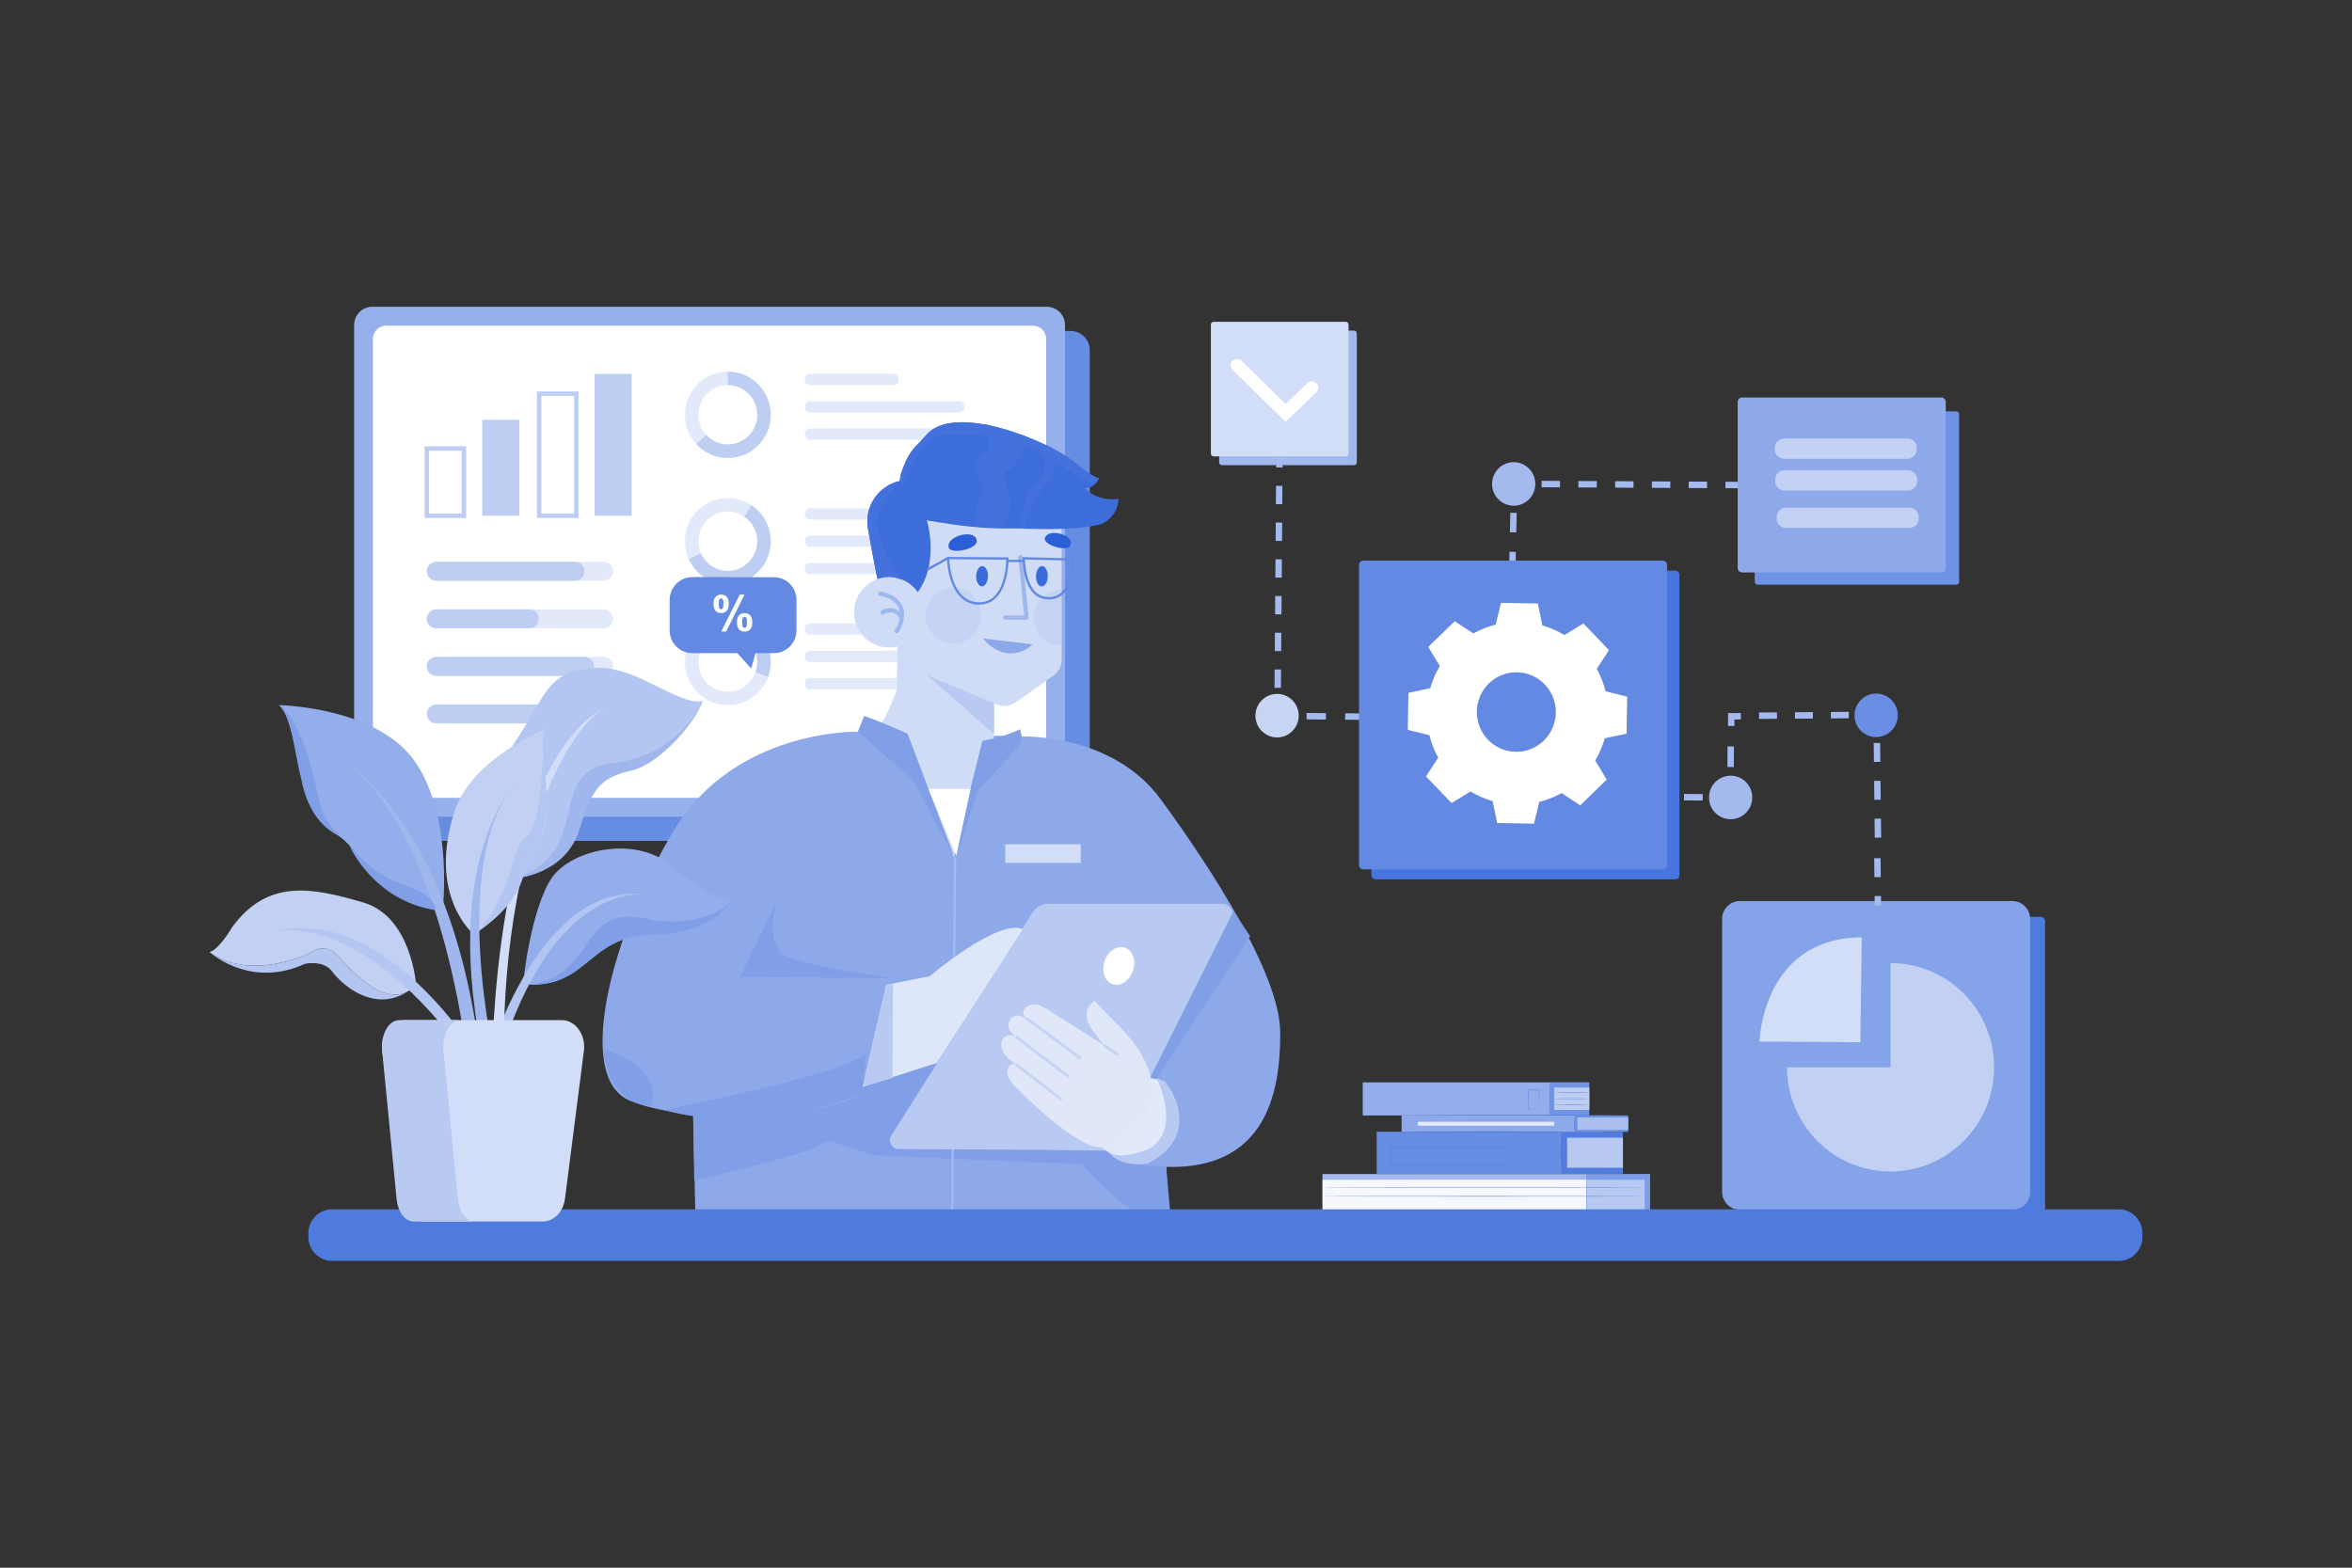 <?xml version="1.0" encoding="utf-8"?>
<!-- Generator: Adobe Illustrator 27.5.0, SVG Export Plug-In . SVG Version: 6.00 Build 0)  -->
<svg version="1.1" id="_x30_6" xmlns="http://www.w3.org/2000/svg" xmlns:xlink="http://www.w3.org/1999/xlink" x="0px" y="0px"
	 viewBox="0 0 4680 3120" style="enable-background:new 0 0 4680 3120;" xml:space="preserve">
<rect x="0" y="0" width="4680" height="3120" fill="#333333" stroke="none"/>
<g>
	<rect id="_x30_6_1_" style="opacity:0;fill:#FFFFFF;" width="4680" height="3120"/>
	<g>
		<g>
			<g>
				<path style="fill:#678DE2;" d="M2130.346,1673.599H792.037c-21.029,0-38.077-17.047-38.077-38.077V696.768
					c0-21.029,17.047-38.077,38.076-38.077h1338.309c21.029,0,38.077,17.047,38.077,38.077v938.754
					C2168.423,1656.551,2151.375,1673.599,2130.346,1673.599z"/>
			</g>
			<g>
				<path style="fill:#96B0EB;" d="M2082.85,1625.435H740.874c-20.016,0-36.243-16.227-36.243-36.243V646.771
					c0-20.016,16.227-36.243,36.243-36.243H2082.85c20.017,0,36.243,16.227,36.243,36.243v942.421
					C2119.093,1609.209,2102.866,1625.435,2082.85,1625.435z"/>
			</g>
			<g>
				<path style="fill:#FFFFFF;" d="M742.039,1561.476V674.489c0-14.525,11.775-26.3,26.3-26.3h1287.046
					c14.466,0,26.301,11.835,26.301,26.301v886.987c0,14.526-11.775,26.301-26.301,26.301H768.34
					C753.814,1587.777,742.039,1576.002,742.039,1561.476z"/>
			</g>
			<g>
				<g>
					<path style="fill:#BECEF3;" d="M927.58,1030.871h-82.677V888.187h82.677V1030.871z M853.743,1021.972h64.998V897.085h-64.998
						V1021.972z"/>
				</g>
				<g>
					<rect x="959.493" y="835.364" style="fill:#BECEF3;" width="73.837" height="191.058"/>
				</g>
				<g>
					<path style="fill:#BECEF3;" d="M1151.144,1030.871h-82.677V779.011h82.677V1030.871z M1077.307,1021.972h64.998V787.91h-64.998
						V1021.972z"/>
				</g>
				<g>
					<rect x="1183.057" y="744.086" style="fill:#BECEF3;" width="73.837" height="282.336"/>
				</g>
			</g>
			<g>
				<g>
					<path style="fill:#E2E9FA;" d="M1448.224,739.615c-47.135,0-85.366,38.488-85.366,85.939c0,22.521,8.678,43.083,22.819,58.373
						c15.562,16.872,37.783,27.492,62.547,27.492c47.136,0,85.293-38.488,85.293-85.865
						C1533.517,778.103,1495.36,739.615,1448.224,739.615z M1448.224,884.604c-17.058,0-32.321-7.306-43.02-18.981
						c-9.726-10.544-15.637-24.629-15.637-40.07c0-32.688,26.26-59.126,58.656-59.126c32.397,0,58.657,26.438,58.657,59.126
						C1506.882,858.167,1480.622,884.604,1448.224,884.604z"/>
				</g>
				<g>
					<path style="fill:#E2E9FA;" d="M1495.66,1005.794c-13.543-9.189-29.853-14.538-47.435-14.538
						c-47.135,0-85.366,38.489-85.366,85.94c0,12.579,2.693,24.479,7.556,35.175c13.317,29.902,43.169,50.689,77.81,50.689
						c47.136,0,85.293-38.488,85.293-85.864C1533.517,1047.446,1518.479,1021.234,1495.66,1005.794z M1448.224,1136.247
						c-23.866,0-44.366-14.311-53.494-34.873c-3.292-7.306-5.162-15.517-5.162-24.178c0-32.688,26.26-59.126,58.656-59.126
						c12.121,0,23.343,3.691,32.621,10.018c15.712,10.544,26.037,28.621,26.037,49.108
						C1506.882,1109.809,1480.622,1136.247,1448.224,1136.247z"/>
				</g>
				<g>
					<path style="fill:#E2E9FA;" d="M1448.224,1231.526c-47.135,0-85.366,38.488-85.366,85.939
						c0,47.377,38.231,85.865,85.366,85.865c36.736,0,68.01-23.349,80.055-56.113c3.367-9.264,5.238-19.282,5.238-29.751
						C1533.517,1270.014,1495.36,1231.526,1448.224,1231.526z M1448.224,1376.516c-32.396,0-58.656-26.437-58.656-59.051
						c0-32.688,26.26-59.125,58.656-59.125c32.397,0,58.657,26.437,58.657,59.125c0,7.156-1.272,14.086-3.666,20.412
						C1495.061,1360.398,1473.514,1376.516,1448.224,1376.516z"/>
				</g>
				<g>
					<path style="fill:#BECEF3;" d="M1448.224,739.615v26.813c32.397,0,58.658,26.438,58.658,59.126
						c0,32.613-26.26,59.051-58.658,59.051c-17.058,0-32.32-7.306-43.02-18.981l-19.527,18.303
						c15.562,16.872,37.784,27.492,62.547,27.492c47.136,0,85.293-38.488,85.293-85.865
						C1533.517,778.103,1495.36,739.615,1448.224,739.615z"/>
				</g>
				<g>
					<path style="fill:#BECEF3;" d="M1495.66,1005.794l-14.815,22.294c15.712,10.545,26.037,28.621,26.037,49.108
						c0,32.613-26.26,59.051-58.658,59.051c-23.866,0-44.366-14.311-53.494-34.873l-24.315,10.996
						c13.317,29.902,43.169,50.689,77.809,50.689c47.136,0,85.293-38.488,85.293-85.864
						C1533.517,1047.446,1518.479,1021.234,1495.66,1005.794z"/>
				</g>
				<g>
					<path style="fill:#BECEF3;" d="M1448.224,1231.526v26.814c32.397,0,58.658,26.437,58.658,59.125
						c0,7.156-1.272,14.085-3.666,20.412l25.063,9.339c3.367-9.264,5.238-19.282,5.238-29.751
						C1533.517,1270.014,1495.36,1231.526,1448.224,1231.526z"/>
				</g>
			</g>
			<g>
				<g>
					<g>
						<path style="fill:#E2E9FA;" d="M1777.933,744.086h-166.092c-5.684,0-10.291,4.607-10.291,10.291v1.761
							c0,5.683,4.608,10.291,10.291,10.291h166.092c5.683,0,10.291-4.607,10.291-10.291v-1.761
							C1788.224,748.693,1783.616,744.086,1777.933,744.086z"/>
					</g>
					<g>
						<path style="fill:#E2E9FA;" d="M1908.604,798.449h-296.763c-5.684,0-10.291,4.607-10.291,10.291v1.761
							c0,5.683,4.608,10.291,10.291,10.291h296.763c5.684,0,10.291-4.608,10.291-10.291v-1.761
							C1918.895,803.057,1914.288,798.449,1908.604,798.449z"/>
					</g>
					<g>
						<path style="fill:#E2E9FA;" d="M1877.936,852.814h-266.095c-5.684,0-10.291,4.607-10.291,10.291v1.761
							c0,5.683,4.608,10.291,10.291,10.291h266.095c5.683,0,10.291-4.607,10.291-10.291v-1.761
							C1888.227,857.421,1883.62,852.814,1877.936,852.814z"/>
					</g>
				</g>
				<g>
					<g>
						<path style="fill:#E2E9FA;" d="M1777.933,1011.623h-166.092c-5.684,0-10.291,4.608-10.291,10.291v1.76
							c0,5.684,4.608,10.291,10.291,10.291h166.092c5.684,0,10.291-4.608,10.291-10.291v-1.76
							C1788.224,1016.231,1783.616,1011.623,1777.933,1011.623z"/>
					</g>
					<g>
						<path style="fill:#E2E9FA;" d="M1908.604,1065.987h-296.762c-5.684,0-10.291,4.608-10.291,10.291v1.76
							c0,5.684,4.608,10.291,10.291,10.291h296.762c5.684,0,10.291-4.608,10.291-10.291v-1.76
							C1918.895,1070.594,1914.288,1065.987,1908.604,1065.987z"/>
					</g>
					<g>
						<path style="fill:#E2E9FA;" d="M1877.936,1120.351h-266.095c-5.684,0-10.291,4.608-10.291,10.291v1.76
							c0,5.684,4.608,10.291,10.291,10.291h266.095c5.684,0,10.291-4.608,10.291-10.291v-1.76
							C1888.227,1124.959,1883.62,1120.351,1877.936,1120.351z"/>
					</g>
				</g>
				<g>
					<g>
						<path style="fill:#E2E9FA;" d="M1777.933,1240.785h-166.092c-5.684,0-10.291,4.608-10.291,10.291v1.761
							c0,5.684,4.608,10.291,10.291,10.291h166.092c5.684,0,10.291-4.607,10.291-10.291v-1.761
							C1788.224,1245.392,1783.616,1240.785,1777.933,1240.785z"/>
					</g>
					<g>
						<path style="fill:#E2E9FA;" d="M1908.604,1295.149h-296.762c-5.684,0-10.291,4.608-10.291,10.291v1.76
							c0,5.684,4.608,10.291,10.291,10.291h296.762c5.684,0,10.291-4.608,10.291-10.291v-1.76
							C1918.895,1299.757,1914.288,1295.149,1908.604,1295.149z"/>
					</g>
					<g>
						<path style="fill:#E2E9FA;" d="M1877.936,1349.513h-266.095c-5.684,0-10.291,4.608-10.291,10.291v1.761
							c0,5.684,4.608,10.291,10.291,10.291h266.095c5.684,0,10.291-4.607,10.291-10.291v-1.761
							C1888.227,1354.121,1883.62,1349.513,1877.936,1349.513z"/>
					</g>
				</g>
			</g>
			<g>
				<g>
					<path style="fill:#E2E9FA;" d="M1201.252,1118.02H868.089c-5.162,0-9.876,2.109-13.317,5.498
						c-3.367,3.464-5.462,8.135-5.462,13.332c0,10.47,8.38,18.905,18.779,18.905h333.163c5.162,0,9.876-2.109,13.243-5.499
						c3.367-3.464,5.462-8.21,5.462-13.407C1219.957,1126.455,1211.577,1118.02,1201.252,1118.02z"/>
				</g>
				<g>
					<path style="fill:#BECEF3;" d="M1144.166,1118.02H868.089c-5.162,0-9.876,2.109-13.317,5.498
						c-3.367,3.464-5.462,8.135-5.462,13.332c0,10.47,8.38,18.905,18.779,18.905h276.077c5.162,0,9.875-2.109,13.318-5.499
						c3.367-3.464,5.461-8.21,5.461-13.407C1162.945,1126.455,1154.566,1118.02,1144.166,1118.02z"/>
				</g>
				<g>
					<path style="fill:#E2E9FA;" d="M1201.252,1212.621H868.089c-5.162,0-9.876,2.109-13.317,5.573
						c-3.367,3.39-5.462,8.135-5.462,13.332c0,10.394,8.38,18.905,18.779,18.905h333.163c5.162,0,9.876-2.109,13.243-5.573
						c3.367-3.39,5.462-8.135,5.462-13.332C1219.957,1221.132,1211.577,1212.621,1201.252,1212.621z"/>
				</g>
				<g>
					<path style="fill:#BECEF3;" d="M1053.263,1212.621H868.089c-5.162,0-9.876,2.109-13.317,5.573
						c-3.367,3.39-5.462,8.135-5.462,13.332c0,10.394,8.38,18.905,18.779,18.905h185.173c5.237,0,9.876-2.109,13.317-5.573
						c3.367-3.39,5.462-8.135,5.462-13.332C1072.042,1221.132,1063.662,1212.621,1053.263,1212.621z"/>
				</g>
				<g>
					<path style="fill:#E2E9FA;" d="M1201.252,1307.298H868.089c-5.162,0-9.876,2.109-13.317,5.498
						c-3.367,3.465-5.462,8.21-5.462,13.407c0,10.394,8.38,18.83,18.779,18.83h333.163c5.162,0,9.876-2.109,13.243-5.498
						c3.367-3.465,5.462-8.135,5.462-13.332C1219.957,1315.733,1211.577,1307.298,1201.252,1307.298z"/>
				</g>
				<g>
					<path style="fill:#BECEF3;" d="M1163.021,1307.298H868.089c-5.162,0-9.876,2.109-13.317,5.498
						c-3.367,3.465-5.462,8.21-5.462,13.407c0,10.394,8.38,18.83,18.779,18.83h294.932c5.162,0,9.8-2.109,13.243-5.498
						c3.366-3.465,5.461-8.135,5.461-13.332C1181.724,1315.733,1173.346,1307.298,1163.021,1307.298z"/>
				</g>
				<g>
					<path style="fill:#FFFFFF;" d="M1201.252,1401.974H868.089c-5.162,0-9.876,2.108-13.317,5.498
						c-3.367,3.464-5.462,8.135-5.462,13.407c0,10.394,8.38,18.829,18.779,18.829h333.163c5.162,0,9.876-2.109,13.243-5.499
						c3.367-3.389,5.462-8.134,5.462-13.331C1219.957,1410.41,1211.577,1401.974,1201.252,1401.974z"/>
				</g>
				<g>
					<path style="fill:#BECEF3;" d="M1073.239,1401.974h-205.15c-5.162,0-9.876,2.108-13.317,5.498
						c-3.367,3.464-5.462,8.135-5.462,13.407c0,10.394,8.38,18.829,18.779,18.829h205.15c5.162,0,9.802-2.109,13.243-5.499
						c3.366-3.389,5.462-8.134,5.462-13.331C1091.944,1410.41,1083.564,1401.974,1073.239,1401.974z"/>
				</g>
			</g>
		</g>
		<g>
			<path style="fill:#4F7ADE;" d="M4060.765,1824.713h-596.027c-4.673,0-8.461,3.788-8.461,8.461v597.513
				c0,4.673,3.788,8.461,8.461,8.461h596.027c4.672,0,8.46-3.788,8.46-8.461v-597.513
				C4069.226,1828.502,4065.438,1824.713,4060.765,1824.713z"/>
		</g>
		<g>
			<path style="fill:#4875DD;" d="M3333.329,1135.659h-596.027c-4.672,0-8.46,3.788-8.46,8.46v597.513
				c0,4.673,3.788,8.461,8.46,8.461h596.027c4.672,0,8.46-3.788,8.46-8.461v-597.513
				C3341.79,1139.447,3338.002,1135.659,3333.329,1135.659z"/>
		</g>
		<g>
			<path style="fill:#84A3E8;" d="M4004.006,1793.222h-541.78c-19.652,0-35.585,15.932-35.585,35.585v543.265
				c0,19.653,15.932,35.585,35.585,35.585h541.78c19.653,0,35.584-15.932,35.584-35.585v-543.265
				C4039.591,1809.154,4023.659,1793.222,4004.006,1793.222z"/>
		</g>
		<g>
			<path style="fill:#C1D0F3;" d="M3761.807,1916.634v207.437h-206.055c0,114.565,92.254,207.438,206.055,207.438
				c113.802,0,206.056-92.873,206.056-207.438C3967.863,2009.507,3875.61,1916.634,3761.807,1916.634z"/>
		</g>
		<g>
			<path style="fill:#D2DDF7;" d="M3500.979,2072.869l200.838,1.313l2.608-208.75
				C3506.195,1866.744,3500.979,2072.869,3500.979,2072.869z"/>
		</g>
		<g>
			<path style="fill:#A1B8ED;" d="M2694.304,657.905h-262.992c-3.004,0-5.439,2.435-5.439,5.439v256.952
				c0,3.004,2.435,5.439,5.439,5.439h262.992c3.004,0,5.439-2.435,5.439-5.439V663.344
				C2699.744,660.34,2697.309,657.905,2694.304,657.905z"/>
		</g>
		<g>
			<path style="fill:#6E92E4;" d="M3892.806,818.675h-395.777c-3.004,0-5.439,2.435-5.439,5.439v334.028
				c0,3.004,2.435,5.439,5.439,5.439h395.777c3.004,0,5.439-2.435,5.439-5.439V824.114
				C3898.244,821.11,3895.809,818.675,3892.806,818.675z"/>
		</g>
		<g>
			<path style="fill:#D2DDF7;" d="M2677.841,640.502h-262.993c-3.004,0-5.439,2.435-5.439,5.439v256.952
				c0,3.004,2.435,5.439,5.439,5.439h262.993c3.004,0,5.439-2.435,5.439-5.439V645.941
				C2683.28,642.937,2680.845,640.502,2677.841,640.502z"/>
		</g>
		<g>
			<path style="fill:#FFFFFF;" d="M2601.496,762.512l-43.312,41.415l-87.741-85.948c-5.029-4.925-13.076-4.825-17.981,0.25
				c-4.899,5.063-4.787,13.17,0.248,18.101l105.262,103.112l61.031-58.366c5.097-4.869,5.302-12.969,0.466-18.095
				C2614.621,757.85,2606.569,757.662,2601.496,762.512z"/>
		</g>
		<g>
			<path style="fill:#A4BAEE;" d="M3011.925,919.82c-23.769,0-43.037,19.397-43.037,43.326c0,23.928,19.268,43.326,43.037,43.326
				c23.768,0,43.037-19.398,43.037-43.326C3054.961,939.218,3035.693,919.82,3011.925,919.82z"/>
		</g>
		<g>
			<g>
				
					<rect x="3582.853" y="956.515" transform="matrix(0.005 -1 1 0.005 2604.998 4550.356)" style="fill:#A4BAEE;" width="12.801" height="19.073"/>
			</g>
			<g>
				
					<rect x="3225.794" y="945.963" transform="matrix(0.005 -1 1 0.005 2251.66 4191.547)" style="fill:#A4BAEE;" width="12.801" height="36.582"/>
				
					<rect x="3298.957" y="946.332" transform="matrix(0.005 -1 1 0.005 2324.103 4265.081)" style="fill:#A4BAEE;" width="12.801" height="36.582"/>
				
					<rect x="3079.469" y="945.226" transform="matrix(0.005 -1 1 0.005 2106.826 4044.496)" style="fill:#A4BAEE;" width="12.801" height="36.582"/>
				
					<rect x="3152.632" y="945.595" transform="matrix(0.005 -1 1 0.005 2179.26 4118.027)" style="fill:#A4BAEE;" width="12.801" height="36.582"/>
				
					<rect x="3518.445" y="947.436" transform="matrix(0.005 -1 1 0.005 2541.362 4485.66)" style="fill:#A4BAEE;" width="12.801" height="36.582"/>
				
					<rect x="3372.119" y="946.7" transform="matrix(0.005 -1 1 0.005 2396.604 4338.63)" style="fill:#A4BAEE;" width="12.801" height="36.582"/>
				
					<rect x="3445.282" y="947.068" transform="matrix(0.005 -1 1 0.005 2468.936 4412.131)" style="fill:#A4BAEE;" width="12.801" height="36.581"/>
			</g>
			<g>
				<polygon style="fill:#A4BAEE;" points="3005.138,982.197 3017.85,982.487 3018.139,969.577 3030.966,969.642 3031.029,956.841 
					3005.71,956.714 				"/>
			</g>
			<g>
				
					<rect x="2987.307" y="1189.334" transform="matrix(0.023 -1 1 0.023 1742.895 4174.408)" style="fill:#A4BAEE;" width="38.801" height="12.716"/>
				
					<rect x="2985.567" y="1266.916" transform="matrix(0.023 -1 1 0.023 1663.609 4248.473)" style="fill:#A4BAEE;" width="38.8" height="12.716"/>
				
					<rect x="2983.826" y="1344.497" transform="matrix(0.023 -1 1 0.023 1584.37 4322.56)" style="fill:#A4BAEE;" width="38.801" height="12.716"/>
				
					<rect x="2990.788" y="1034.17" transform="matrix(0.023 -1 1 0.023 1901.399 4026.247)" style="fill:#A4BAEE;" width="38.8" height="12.716"/>
				
					<rect x="2989.048" y="1111.752" transform="matrix(0.023 -1 1 0.023 1822.158 4100.332)" style="fill:#A4BAEE;" width="38.8" height="12.716"/>
			</g>
			<g>
				<polygon style="fill:#A4BAEE;" points="2995.277,1421.784 2982.472,1421.675 2982.365,1434.476 3007.706,1434.691 
					3008.278,1409.187 2995.566,1408.898 				"/>
			</g>
			<g>
				
					<rect x="2688.142" y="1406.42" transform="matrix(0.009 -1 1 0.009 1245.902 4107.844)" style="fill:#A4BAEE;" width="12.801" height="38.385"/>
				
					<rect x="2764.909" y="1407.077" transform="matrix(0.009 -1 1 0.009 1321.34 4185.252)" style="fill:#A4BAEE;" width="12.801" height="38.385"/>
				
					<rect x="2611.375" y="1405.763" transform="matrix(0.009 -1 1 0.009 1170.51 4030.463)" style="fill:#A4BAEE;" width="12.801" height="38.385"/>
				
					<rect x="2918.443" y="1408.39" transform="matrix(0.009 -1 1 0.009 1472.336 4340.127)" style="fill:#A4BAEE;" width="12.801" height="38.385"/>
				
					<rect x="2841.676" y="1407.733" transform="matrix(0.009 -1 1 0.009 1396.874 4262.708)" style="fill:#A4BAEE;" width="12.801" height="38.385"/>
			</g>
			<g>
				<polygon style="fill:#A4BAEE;" points="2547.632,1405.148 2534.917,1405.05 2534.722,1430.645 2560.146,1430.863 
					2560.255,1418.062 2547.534,1417.954 				"/>
			</g>
			<g>
				
					<rect x="2524.539" y="1197.805" transform="matrix(0.008 -1 1 0.008 1319.102 3737.622)" style="fill:#A4BAEE;" width="36.535" height="12.716"/>
				
					<rect x="2523.981" y="1270.872" transform="matrix(0.008 -1 1 0.008 1245.503 3809.58)" style="fill:#A4BAEE;" width="36.536" height="12.715"/>
				
					<rect x="2523.425" y="1343.94" transform="matrix(0.008 -1 1 0.008 1171.884 3881.529)" style="fill:#A4BAEE;" width="36.535" height="12.715"/>
				
					<rect x="2526.209" y="978.601" transform="matrix(0.008 -1 1 0.008 1539.957 3521.776)" style="fill:#A4BAEE;" width="36.535" height="12.715"/>
				
					<rect x="2525.652" y="1051.669" transform="matrix(0.008 -1 1 0.008 1466.358 3593.734)" style="fill:#A4BAEE;" width="36.535" height="12.715"/>
				
					<rect x="2525.095" y="1124.736" transform="matrix(0.008 -1 1 0.008 1392.74 3665.682)" style="fill:#A4BAEE;" width="36.535" height="12.715"/>
			</g>
			<g>
				
					<rect x="2535.366" y="914.201" transform="matrix(0.008 -1 1 0.008 1604.841 3458.363)" style="fill:#A4BAEE;" width="19.202" height="12.715"/>
			</g>
		</g>
		<g>
			<g>
				
					<rect x="3296.755" y="1576.333" transform="matrix(0.009 -1 1 0.009 1688.478 4875.039)" style="fill:#A4BAEE;" width="12.801" height="19.074"/>
			</g>
			<g>
				
					<rect x="3362.207" y="1567.803" transform="matrix(0.009 -1 1 0.009 1752.687 4941.009)" style="fill:#A4BAEE;" width="12.801" height="37.279"/>
			</g>
			<g>
				<polygon style="fill:#A4BAEE;" points="3437.291,1580.642 3424.579,1580.531 3424.469,1593.332 3449.902,1593.553 
					3450.109,1567.95 3437.394,1567.846 				"/>
			</g>
			<g>
				
					<rect x="3423.734" y="1499.997" transform="matrix(0.008 -1 1 0.008 1909.772 4938.167)" style="fill:#A4BAEE;" width="41.029" height="12.715"/>
			</g>
			<g>
				<polygon style="fill:#A4BAEE;" points="3438.594,1419.254 3438.388,1444.761 3451.103,1444.865 3451.208,1431.97 
					3464.016,1431.882 3463.93,1419.082 				"/>
			</g>
			<g>
				
					<rect x="3571.146" y="1418.227" transform="matrix(1 -0.007 0.007 1 -9.523 24.228)" style="fill:#A4BAEE;" width="35.725" height="12.801"/>
				
					<rect x="3499.697" y="1418.715" transform="matrix(1 -0.007 0.007 1 -9.539 23.774)" style="fill:#A4BAEE;" width="35.725" height="12.801"/>
				
					<rect x="3642.594" y="1417.739" transform="matrix(1 -0.007 0.007 1 -9.518 24.71)" style="fill:#A4BAEE;" width="35.725" height="12.801"/>
			</g>
			<g>
				<polygon style="fill:#A4BAEE;" points="3714.001,1417.373 3714.087,1430.174 3726.826,1430.087 3726.958,1442.91 
					3739.673,1442.777 3739.408,1417.198 				"/>
			</g>
			<g>
				
					<rect x="3727.543" y="1480.515" transform="matrix(1 -0.011 0.011 1 -15.489 39.164)" style="fill:#A4BAEE;" width="12.716" height="37.675"/>
				
					<rect x="3728.325" y="1555.861" transform="matrix(1 -0.011 0.011 1 -16.315 39.268)" style="fill:#A4BAEE;" width="12.715" height="37.675"/>
				
					<rect x="3729.105" y="1631.207" transform="matrix(1 -0.011 0.011 1 -17.08 39.221)" style="fill:#A4BAEE;" width="12.715" height="37.674"/>
				
					<rect x="3729.886" y="1706.553" transform="matrix(1 -0.01 0.01 1 -17.679 38.809)" style="fill:#A4BAEE;" width="12.716" height="37.674"/>
			</g>
			<g>
				
					<rect x="3730.572" y="1781.899" transform="matrix(1 -0.01 0.01 1 -18.329 38.745)" style="fill:#A4BAEE;" width="12.715" height="19.202"/>
			</g>
		</g>
		<g>
			<path style="fill:#6389E2;" d="M3308.634,1115.77h-596.027c-4.673,0-8.461,3.788-8.461,8.461v597.513
				c0,4.673,3.788,8.461,8.461,8.461h596.027c4.673,0,8.46-3.788,8.46-8.461V1124.23
				C3317.094,1119.558,3313.307,1115.77,3308.634,1115.77z"/>
		</g>
		<g>
			<ellipse style="fill:#C7D5F5;" cx="2541.128" cy="1424.3" rx="43.037" ry="43.326"/>
		</g>
		<g>
			<path style="fill:#6A8EE3;" d="M3733.117,1380.318c-23.768,0-43.037,19.398-43.037,43.325c0,23.928,19.269,43.326,43.037,43.326
				c23.769,0,43.036-19.397,43.036-43.326C3776.153,1399.715,3756.885,1380.318,3733.117,1380.318z"/>
		</g>
		<g>
			<path style="fill:#A4BAEE;" d="M3443.597,1543.773c-23.768,0-43.037,19.397-43.037,43.325c0,23.928,19.269,43.326,43.037,43.326
				c23.769,0,43.036-19.398,43.036-43.326C3486.633,1563.17,3467.365,1543.773,3443.597,1543.773z"/>
		</g>
		<g>
			<g>
				<g>
					<g>
						<path style="fill:#FFFFFF;" d="M3177.262,1331.144l24.268-37.276l-50.891-53.068l-37.86,23.108
							c-13.852-8.427-28.598-14.817-43.807-19.167l-9.024-43.653l-73.262-1.293l-10.543,43.303
							c-15.353,3.808-30.315,9.671-44.454,17.605l-37.026-24.434l-52.714,51.24l22.95,38.102
							c-8.374,13.949-14.72,28.8-19.038,44.112l-43.357,9.084l-1.288,73.752l43.015,10.617c3.782,15.453,9.608,30.512,17.486,44.746
							l-24.266,37.278l50.89,53.068l37.854-23.106c13.854,8.428,28.603,14.816,43.814,19.164l9.026,43.653l73.259,1.294
							l10.544-43.306c15.352-3.809,30.311-9.675,44.45-17.605l37.027,24.433l52.714-51.237l-22.95-38.105
							c8.372-13.948,14.721-28.793,19.04-44.108l43.36-9.084l1.285-73.752l-43.016-10.619
							C3190.966,1360.438,3185.136,1345.377,3177.262,1331.144z M3071.771,1474.05c-31.232,30.354-80.994,29.473-111.144-1.969
							c-30.151-31.44-29.28-81.536,1.953-111.89c31.233-30.353,80.991-29.472,111.144,1.967
							C3103.879,1393.601,3103.004,1443.695,3071.771,1474.05z"/>
					</g>
				</g>
			</g>
		</g>
		<g>
			<g>
				<g>
					<rect x="2631.575" y="2336.571" style="fill:#A4BAEE;" width="651.747" height="91.005"/>
				</g>
			</g>
			<g>
				<g>
					<rect x="2631.575" y="2347.942" style="fill:#F6F8FD;" width="641.119" height="67.908"/>
				</g>
			</g>
			<g style="opacity:0.3;">
				<g>
					<rect x="3156.679" y="2336.571" style="fill:#2057D5;" width="126.643" height="91.005"/>
				</g>
			</g>
			<g>
				<g>
					<g>
						<path style="fill:#4875DD;" d="M3266.174,2362.688c-4.293-0.021-10.593-0.051-18.699-0.09
							c-16.257-0.036-39.749-0.088-68.773-0.153c-58.086-0.036-138.301-0.085-226.895-0.14
							c-88.626,0.055-168.847,0.105-226.934,0.14c-29.024,0.064-52.514,0.116-68.77,0.153c-8.106,0.039-14.404,0.069-18.697,0.09
							c-2.124,0.021-3.749,0.036-4.863,0.047c-1.095,0.016-1.656,0.049-1.656,0.049s0.561,0.033,1.656,0.049
							c1.114,0.011,2.739,0.027,4.863,0.048c4.292,0.02,10.591,0.051,18.697,0.09c16.255,0.036,39.745,0.088,68.77,0.153
							c58.086,0.036,138.308,0.085,226.934,0.14c88.594-0.055,168.809-0.104,226.895-0.14c29.024-0.064,52.516-0.117,68.773-0.153
							c8.107-0.039,14.406-0.069,18.699-0.09c2.125-0.021,3.749-0.037,4.864-0.048c1.095-0.016,1.656-0.049,1.656-0.049
							s-0.561-0.032-1.656-0.049C3269.923,2362.725,3268.299,2362.709,3266.174,2362.688z"/>
					</g>
				</g>
			</g>
			<g>
				<g>
					<g>
						<path style="fill:#4875DD;" d="M3266.174,2380.845c-4.293-0.021-10.593-0.051-18.699-0.09
							c-16.257-0.035-39.749-0.088-68.773-0.152c-58.086-0.036-138.301-0.086-226.895-0.14
							c-88.626,0.054-168.847,0.104-226.934,0.14c-29.024,0.064-52.514,0.116-68.77,0.152c-8.106,0.039-14.404,0.07-18.697,0.09
							c-2.124,0.021-3.749,0.037-4.863,0.047c-1.095,0.016-1.656,0.049-1.656,0.049s0.561,0.033,1.656,0.049
							c1.114,0.011,2.739,0.027,4.863,0.048c4.292,0.021,10.591,0.051,18.697,0.09c16.255,0.036,39.745,0.088,68.77,0.152
							c58.086,0.036,138.308,0.085,226.934,0.14c88.594-0.055,168.809-0.105,226.895-0.14c29.024-0.064,52.516-0.116,68.773-0.152
							c8.107-0.039,14.406-0.069,18.699-0.09c2.125-0.021,3.749-0.036,4.864-0.048c1.095-0.016,1.656-0.049,1.656-0.049
							s-0.561-0.032-1.656-0.049C3269.923,2380.882,3268.299,2380.866,3266.174,2380.845z"/>
					</g>
				</g>
			</g>
			<g>
				<g>
					<g>
						<path style="fill:#4875DD;" d="M3156.642,2381.821c0,24.432,0.183,44.243,0.409,44.243c0.226,0,0.41-19.811,0.41-44.243
							c0-24.441-0.184-44.248-0.41-44.248C3156.825,2337.573,3156.642,2357.38,3156.642,2381.821z"/>
					</g>
				</g>
			</g>
			<g>
				<g>
					<g>
						<rect x="2739.314" y="2252.363" style="fill:#678DE2;" width="450.73" height="84.207"/>
					</g>
				</g>
				<g>
					<g>
						<rect x="3106.63" y="2252.851" style="fill:#678DE2;" width="122.661" height="83.232"/>
					</g>
				</g>
				<g>
					<g>
						<rect x="3118.167" y="2264.254" style="fill:#F6F8FD;" width="111.125" height="59.803"/>
					</g>
				</g>
				<g style="opacity:0.3;">
					<g>
						<rect x="3106.63" y="2252.851" style="fill:#2057D5;" width="122.661" height="83.232"/>
					</g>
				</g>
				<g>
					<g>
						<g>
							<path style="fill:#4F7ADE;" d="M2767.395,2318.1c0-0.157,0-0.318,0-0.476c-0.136,0-0.271,0-0.408,0L2767.395,2318.1z"/>
							<path style="fill:#4F7ADE;" d="M2766.987,2283.365h0.016c0.131,0,0.262,0,0.393,0c0-0.16,0-0.319,0-0.479L2766.987,2283.365z
								"/>
							<path style="fill:#4F7ADE;" d="M3073.485,2282.885c0,0.066,0,0.131,0,0.197c0.055,0,0.113,0,0.167,0L3073.485,2282.885z"/>
							<path style="fill:#4F7ADE;" d="M2767.003,2282.406h-0.016h-0.409v0.479c0,12.063,0.001,24,0.001,35.214v0.478l0.408,0
								c86.136-0.081,162.845-0.152,218.044-0.204c27.542-0.06,49.711-0.108,65.017-0.142c7.618-0.028,13.523-0.051,17.544-0.066
								c1.983-0.014,3.498-0.025,4.536-0.032c1.018-0.01,1.525-0.033,1.525-0.033s-0.544-0.022-1.581-0.033
								c-1.051-0.007-2.583-0.018-4.589-0.032c-4.042-0.015-9.979-0.038-17.636-0.067c-15.328-0.033-37.53-0.082-65.112-0.142
								c-55.036-0.052-131.486-0.123-217.339-0.203c0,0.158,0,0.319,0,0.476l-0.408-0.477c0.136,0,0.271,0,0.408,0
								c0-10.928,0.001-22.529,0.001-34.259c-0.132,0-0.262,0-0.393,0h-0.016l0.409-0.479c0,0.16,0,0.319,0,0.479
								c136.417-0.126,253.829-0.234,306.089-0.282c0-0.066,0-0.131,0-0.197l0.168,0.197c-0.055,0-0.113,0-0.167,0
								c0.041,11.294,0.073,20.007,0.095,25.926c0.017,2.969,0.031,5.228,0.04,6.77c0.012,1.525,0.033,2.322,0.033,2.322
								s0.021-0.748,0.033-2.253c0.009-1.531,0.022-3.776,0.04-6.725c0.021-5.979,0.054-14.796,0.095-26.237l0-0.196l-0.168,0
								C3021.424,2282.641,2903.731,2282.532,2767.003,2282.406z"/>
						</g>
					</g>
				</g>
				<g>
					<g>
						<g>
							<path style="fill:#4472DC;" d="M3106.371,2293.88c0,23.27,0.184,42.139,0.409,42.139s0.409-18.869,0.409-42.139
								c0-23.278-0.183-42.143-0.409-42.143S3106.371,2270.602,3106.371,2293.88z"/>
						</g>
					</g>
				</g>
			</g>
			<g>
				<g>
					<g>
						<rect x="2711.552" y="2154.09" style="fill:#94AEEB;" width="450.73" height="65.894"/>
					</g>
				</g>
				<g>
					<g>
						<g>
							<path style="fill:#4F7ADE;" d="M3041.752,2206.984c0-0.124,0.001-0.253,0.001-0.377c-0.111-0.001-0.215-0.003-0.327-0.004
								L3041.752,2206.984z"/>
							<path style="fill:#4F7ADE;" d="M3041.428,2168.823c0.085-0.106-0.777,0.912-0.411,0.487v0.01v0.021v0.042v0.083v0.167v0.333
								v0.664l0,1.322c0,0.88,0,1.754,0,2.624c0.001,1.739,0.003,3.457,0.004,5.152c0.006,3.388,0.011,6.683,0.017,9.859
								c0.022,6.337,0.043,12.199,0.061,17.398l0.001,0.386l0.325-0.004c6.48-0.083,11.824-0.152,15.654-0.201
								c1.769-0.04,3.186-0.073,4.249-0.097c0.966-0.03,1.462-0.057,1.439-0.084c-0.023-0.028-0.567-0.054-1.568-0.084
								c-1.081-0.024-2.522-0.057-4.322-0.097c-3.714-0.048-8.877-0.115-15.124-0.196c0,0.125-0.001,0.254-0.001,0.377l-0.326-0.382
								c0.112,0.001,0.216,0.003,0.327,0.004c0.018-5.106,0.039-10.835,0.06-17.021c0.005-3.176,0.01-6.471,0.016-9.859
								c0.001-1.695,0.003-3.414,0.004-5.152c0-0.87,0-1.744,0.001-2.624v-1.322v-0.664v-0.184c-0.136,0-0.271,0.001-0.407,0.001
								c-0.093,0.103,0.773-0.903,0.407-0.472v0.01v0.021v0.042v0.083v0.167v0.148c7.3-0.013,14.245-0.026,20.56-0.038
								c-0.001-0.148-0.002-0.292-0.003-0.44l0.375,0.44c-0.122,0-0.249,0-0.372,0c0.074,10.769,0.136,19.947,0.182,26.578
								c0.042,3.26,0.076,5.882,0.101,7.802c0.018,0.849,0.033,1.542,0.045,2.103c0.015,0.483,0.029,0.742,0.044,0.759
								c0.015,0.018,0.03-0.208,0.045-0.658c0.012-0.538,0.027-1.201,0.045-2.015c0.025-1.896,0.059-4.484,0.102-7.703
								c0.045-6.793,0.109-16.228,0.185-27.306l0.003-0.439l-0.379-0.001C3056.238,2168.85,3049.02,2168.837,3041.428,2168.823z"/>
							<path style="fill:#4F7ADE;" d="M3041.835,2169.465v-0.083v-0.042v-0.021v-0.01c0.366-0.431-0.5,0.574-0.407,0.472
								c0.136,0,0.271,0,0.407-0.001v-0.148V2169.465z"/>
							<path style="fill:#4F7ADE;" d="M3062.392,2169.302c0.001,0.148,0.002,0.292,0.003,0.44c0.123,0,0.25,0,0.372,0
								L3062.392,2169.302z"/>
						</g>
					</g>
				</g>
				<g>
					<g>
						<rect x="3092.76" y="2164.397" style="fill:#FFFFFF;" width="69.522" height="44.559"/>
					</g>
				</g>
				<g style="opacity:0.3;">
					<g>
						<rect x="3083.605" y="2154.09" style="fill:#2057D5;" width="78.677" height="65.894"/>
					</g>
				</g>
				<g>
					<g>
						<g>
							<path style="fill:#4F7ADE;" d="M3082.855,2187.111c0,17.935,0.183,32.478,0.409,32.478c0.226,0,0.409-14.543,0.409-32.478
								c0-17.941-0.183-32.481-0.409-32.481C3083.038,2154.63,3082.855,2169.17,3082.855,2187.111z"/>
						</g>
					</g>
				</g>
				<g>
					<g>
						<g>
							<path style="fill:#4F7ADE;" d="M3092.235,2174.943c0,0.265,15.796,0.479,35.288,0.479c19.485,0,35.284-0.214,35.284-0.479
								c0-0.265-15.8-0.479-35.284-0.479C3108.031,2174.465,3092.235,2174.679,3092.235,2174.943z"/>
						</g>
					</g>
				</g>
				<g>
					<g>
						<g>
							<path style="fill:#4F7ADE;" d="M3092.235,2186.677c0,0.265,15.796,0.479,35.288,0.479c19.485,0,35.284-0.214,35.284-0.479
								s-15.8-0.479-35.284-0.479C3108.031,2186.198,3092.235,2186.412,3092.235,2186.677z"/>
						</g>
					</g>
				</g>
				<g>
					<g>
						<g>
							<path style="fill:#4F7ADE;" d="M3092.235,2198.571c0,0.265,15.796,0.479,35.288,0.479c19.485,0,35.284-0.215,35.284-0.479
								c0-0.264-15.8-0.479-35.284-0.479C3108.031,2198.092,3092.235,2198.307,3092.235,2198.571z"/>
						</g>
					</g>
				</g>
			</g>
			<g>
				<g>
					<g>
						<rect x="2788.893" y="2219.984" style="fill:#8DA9EA;" width="450.73" height="32.509"/>
					</g>
				</g>
				<g>
					<g>
						<rect x="3138.861" y="2224.053" style="fill:#E4EBFA;" width="100.762" height="24.612"/>
					</g>
				</g>
				<g style="opacity:0.3;">
					<g>
						<rect x="3133.165" y="2219.984" style="fill:#2057D5;" width="106.458" height="32.509"/>
					</g>
				</g>
				<g>
					<g>
						<g>
							<path style="fill:#4472DC;" d="M3132.792,2236.846c-0.021,8.639,0.147,15.645,0.373,15.646c0.227,0,0.426-7.004,0.446-15.643
								c0.02-8.642-0.147-15.647-0.373-15.647C3133.012,2221.201,3132.813,2228.204,3132.792,2236.846z"/>
						</g>
					</g>
				</g>
				<g>
					<g>
						<rect x="2821.3" y="2232.51" style="fill:#E4EBFA;" width="271.46" height="7.772"/>
					</g>
				</g>
				<g>
					<g>
						<g>
							<path style="fill:#4472DC;" d="M2788.562,2252.238c0,0.265,74.679,0.479,166.83,0.479c92.119,0,166.814-0.214,166.814-0.479
								c0-0.264-74.695-0.479-166.814-0.479C2863.24,2251.758,2788.562,2251.973,2788.562,2252.238z"/>
						</g>
					</g>
				</g>
				<g>
					<g>
						<g>
							<path style="fill:#4472DC;" d="M2800.634,2252.39c0,0.265,74.678,0.479,166.83,0.479c92.118,0,166.813-0.215,166.813-0.479
								c0-0.264-74.695-0.479-166.813-0.479C2875.313,2251.911,2800.634,2252.125,2800.634,2252.39z"/>
						</g>
					</g>
				</g>
				<g>
					<g>
						<g>
							<path style="fill:#4472DC;" d="M2800.634,2219.741c0,0.265,98.258,0.479,219.505,0.479
								c121.205,0,219.484-0.214,219.484-0.479s-98.279-0.479-219.484-0.479C2898.892,2219.262,2800.634,2219.477,2800.634,2219.741
								z"/>
						</g>
					</g>
				</g>
			</g>
		</g>
		<g>
			<polygon style="fill:#8DA9EA;" points="1706.754,1456.17 1339.562,1969.976 1379.259,2218.315 1383.512,2413.847 
				2324.885,2416.702 2320.631,2323.931 2473.746,2001.375 2033.368,1465.774 			"/>
		</g>
		<g>
			<path style="fill:#809FE7;" d="M2166.099,2038.483c0,0-239.596,1.427-243.85,1.427c-4.253,0-158.785,95.625-208.406,104.189
				c-49.621,8.563-334.584,77.784-334.584,77.784l2.127,127.738c0,0,204.649-49.24,229.908-61.728
				c26.464-13.083,40.169-16.77,40.169-16.77l87.899,28.545l412.559,17.127c0,0,92.152,102.761,131.849,102.761
				s45.367,1.427,45.367,1.427l-8.506-97.052L2166.099,2038.483z"/>
		</g>
		<g>
			<g>
				<path style="fill:#6389E2;" d="M1539.845,1148.625l-162.33-0.052c-24.86-0.008-45.019,20.273-45.027,45.299l-0.02,60.659
					c-0.008,25.026,20.138,45.321,44.998,45.329l89.672,0.029l27.636,30.695l8.516-30.684l36.507,0.013
					c24.86,0.008,45.019-20.273,45.027-45.3l0.02-60.658C1584.852,1168.928,1564.705,1148.633,1539.845,1148.625z"/>
			</g>
			<g>
				<g>
					<path style="fill:#FBFCFE;" d="M1450.178,1201.72c0-6.281-1.363-10.92-4.089-13.918c-2.726-2.998-6.499-4.497-11.32-4.497
						c-4.664,0-8.359,1.507-11.084,4.52c-2.726,3.015-4.088,7.645-4.088,13.895c0,6.281,1.362,10.921,4.088,13.919
						c2.725,2.997,6.499,4.496,11.32,4.496c4.663,0,8.358-1.506,11.084-4.52C1448.815,1212.602,1450.178,1207.97,1450.178,1201.72z
						 M1438.077,1210.762c-0.788,1.141-1.89,1.713-3.308,1.713c-1.387,0-2.474-0.571-3.262-1.713
						c-1.04-1.554-1.559-4.599-1.559-9.136s0.519-7.582,1.559-9.136c0.787-1.142,1.875-1.714,3.262-1.714
						c1.418,0,2.52,0.588,3.308,1.76c1.008,1.523,1.513,4.552,1.513,9.089S1439.086,1209.208,1438.077,1210.762z"/>
					<path style="fill:#FBFCFE;" d="M1481.611,1220.183c-4.727,0-8.453,1.506-11.179,4.52c-2.726,3.014-4.088,7.645-4.088,13.894
						c0,6.282,1.362,10.929,4.088,13.943c2.725,3.013,6.499,4.52,11.32,4.52c4.663,0,8.359-1.507,11.084-4.52
						c2.725-3.014,4.088-7.661,4.088-13.943c0-6.248-1.363-10.88-4.088-13.894
						C1490.111,1221.69,1486.368,1220.183,1481.611,1220.183z M1484.777,1247.687c-0.756,1.142-1.844,1.713-3.261,1.713
						c-1.387,0-2.474-0.586-3.262-1.76c-1.04-1.523-1.559-4.552-1.559-9.089c0-4.536,0.519-7.582,1.559-9.136
						c0.756-1.142,1.843-1.714,3.262-1.714c1.417,0,2.52,0.572,3.309,1.714c1.008,1.554,1.512,4.6,1.512,9.136
						C1486.337,1243.088,1485.818,1246.133,1484.777,1247.687z"/>
					<polygon style="fill:#FBFCFE;" points="1471.968,1183.305 1435.053,1256.918 1444.884,1256.918 1481.516,1183.305 					"/>
				</g>
			</g>
		</g>
		<g>
			<path style="fill:#D0DCF6;" d="M1946.351,1393.371c0,0-30.041,34.006-153.384-43.065c0,0-28.085,79.103-40.845,90.164
				l55.291,25.69c0,0,86.481,242.631,92.152,241.203c5.671-1.427,55.291-232.64,55.291-232.64l9.925-5.709
				C1964.781,1469.015,1946.351,1464.733,1946.351,1393.371z"/>
		</g>
		<g>
			<path style="fill:#8DA9EA;" d="M1706.754,1456.17c0,0-242.432-5.709-364.356,194.104
				c-121.925,199.814-201.318,490.97-90.734,539.496c110.583,48.526,377.116,37.108,462.18-11.418c0,0,17.012-176.978,62.38-231.213
				l-303.394-2.855L1706.754,1456.17z"/>
		</g>
		<g>
			<path style="fill:#8DA9EA;" d="M2033.368,1465.774l270.25,666.906c113.418,125.597-31.19,185.541-31.19,185.541
				c249.52,34.254,275.04-145.578,275.04-262.612c0-117.034-141.773-333.974-238.178-465.28
				C2212.884,1459.024,2033.368,1465.774,2033.368,1465.774z"/>
		</g>
		<g>
			<path style="fill:#809FE7;" d="M1544.66,1795.853l-71.831,148.433l303.394,2.855c0,0-169.183-23.787-212.66-44.72
				C1520.087,1881.487,1544.66,1795.853,1544.66,1795.853z"/>
		</g>
		<g>
			<path style="fill:#809FE7;" d="M1200.625,2088.912c11.342,114.179,96.406,112.276,96.406,112.276
				C1315.933,2115.554,1200.625,2088.912,1200.625,2088.912z"/>
		</g>
		<g>
			<path style="fill:#809FE7;" d="M1319.714,2208.8c189.03,53.284,394.128-30.448,394.128-30.448l10.397-85.634
				C1705.336,2134.584,1319.714,2208.8,1319.714,2208.8z"/>
		</g>
		<g>
			
				<rect x="1546.331" y="2055.685" transform="matrix(0.008 -1 1 0.008 -175.618 3938.998)" style="fill:#A4BAEE;" width="701.27" height="4.608"/>
		</g>
		<g>
			<rect x="2000.224" y="1680.246" style="fill:#D2DDF7;" width="150.279" height="37.108"/>
		</g>
		<g>
			<path style="fill:#809FE7;" d="M1719.514,1424.77l-12.759,31.399l110.583,97.052l82.228,154.142l-93.57-246.912
				C1805.995,1460.451,1762.991,1439.994,1719.514,1424.77z"/>
		</g>
		<g>
			<path style="fill:#809FE7;" d="M1954.857,1474.724c0,0-59.544,232.64-55.291,232.64c4.253,0,46.785-135.588,46.785-135.588
				s80.811-84.207,85.064-94.198l1.954-11.804l-3.844-14.362C2029.524,1451.412,2000.224,1466.16,1954.857,1474.724z"/>
		</g>
		<g>
			<path style="fill:#B8C9F2;" d="M2431.053,1798.707h-344.638c-13.066,0-25.228,6.715-32.251,17.807l-280.642,443.227
				c-7.445,11.759,0.902,27.166,14.754,27.231l274.328,1.279l136.259,1.844c10.66,0.145,20.481-5.806,25.345-15.356l226.204-444.137
				C2457.836,1816.027,2447.323,1798.707,2431.053,1798.707z"/>
		</g>
		<g>
			<path style="fill:#E2E9FA;" d="M2291.382,2144.773l-156.406,107.732c32.104,9.945,75.072,44.309,75.072,44.309
				s36.861,25.69,72.304,18.554c0,0,114.836-55.662,35.444-162.705L2291.382,2144.773z"/>
		</g>
		<g>
			<path style="fill:#DEE6F9;" d="M1849.945,1942.858l-86.481,17.127l-46.785,202.668l147.444-47.099l171.073-266.418
				C1985.574,1827.728,1849.945,1942.858,1849.945,1942.858z"/>
		</g>
		<g>
			<path style="fill:#FFFFFF;" d="M2238.583,1886.277c-15.532-5.432-33.715,6.365-40.612,26.351
				c-6.898,19.986,0.102,40.591,15.634,46.024c15.532,5.432,33.715-6.365,40.612-26.351
				C2261.115,1912.315,2254.115,1891.709,2238.583,1886.277z"/>
		</g>
		<g>
			<path style="fill:#8DA9EA;" d="M3862.712,791.076h-396.149c-4.923,0-8.913,3.991-8.913,8.914v330.419
				c0,4.923,3.99,8.914,8.913,8.914h396.149c4.924,0,8.914-3.991,8.914-8.914V799.99
				C3871.627,795.067,3867.636,791.076,3862.712,791.076z"/>
		</g>
		<g>
			<g>
				<path style="fill:#C3D2F4;" d="M3795.351,872.692h-245.336c-10.288,0-18.627,8.34-18.627,18.628v3.187
					c0,10.288,8.34,18.627,18.627,18.627h245.336c10.287,0,18.628-8.34,18.628-18.627v-3.187
					C3813.979,881.032,3805.638,872.692,3795.351,872.692z"/>
			</g>
			<g>
				<path style="fill:#C3D2F4;" d="M3796.274,935.912h-245.336c-10.287,0-18.627,8.34-18.627,18.628v3.187
					c0,10.288,8.34,18.628,18.627,18.628h245.336c10.287,0,18.628-8.34,18.628-18.628v-3.187
					C3814.902,944.252,3806.562,935.912,3796.274,935.912z"/>
			</g>
			<g>
				<path style="fill:#C3D2F4;" d="M3799.11,1010.128h-245.336c-10.287,0-18.628,8.34-18.628,18.628v3.187
					c0,10.288,8.341,18.627,18.628,18.627h245.336c10.288,0,18.627-8.34,18.627-18.627v-3.187
					C3817.737,1018.468,3809.398,1010.128,3799.11,1010.128z"/>
			</g>
		</g>
		<g>
			<path style="fill:#4F7ADE;" d="M4215.587,2406.711H661.017c-26.141,0-47.332,21.191-47.332,47.332v8.097
				c0,26.141,21.191,47.332,47.332,47.332h3554.57c26.141,0,47.333-21.191,47.333-47.332v-8.097
				C4262.92,2427.902,4241.729,2406.711,4215.587,2406.711z"/>
		</g>
		<g>
			<g>
				<g>
					<g>
						<path style="fill:#94AEEB;" d="M1098.726,1746.095c-40.631,56.792-60.122,212.407-56.543,212.693
							c2.132,0.183,4.273,0.298,6.336,0.473c121.72,6.557,121.194-96.252,247.882-98.898
							c124.806-2.589,154.502-62.71,156.257-66.418c0.008-0.069,0.016-0.138,0.093-0.199c0,0-45.381-8.189-115.897-69.862
							C1266.332,1662.28,1139.425,1689.309,1098.726,1746.095z"/>
					</g>
					<g>
						<path style="fill:#B3C6F1;" d="M963.613,2129.206l22.795,2.708c100.114-355.692,269.957-353.584,292.84-351.612
							C1064.658,1756.244,963.613,2129.206,963.613,2129.206z"/>
						<path style="fill:#B3C6F1;" d="M1279.249,1780.302c0.861,0.097,1.719,0.181,2.583,0.29
							C1281.832,1780.592,1280.938,1780.447,1279.249,1780.302z"/>
					</g>
					<g>
						<path style="fill:#809FE7;" d="M1325.139,1833.91c-58.221-3.559-105.456-37.427-160.043,48.343
							c-54.657,85.761-117.886,75.732-117.886,75.732l1.309,1.275c121.72,6.557,121.194-96.252,247.882-98.898
							c124.806-2.589,154.502-62.71,156.257-66.418C1437.471,1815.641,1383.147,1837.514,1325.139,1833.91z"/>
					</g>
				</g>
				<g>
					<g>
						<path style="fill:#94AEEB;" d="M555.151,1403.347c24.081,22.962,27.042,76.012,57.493,174.367
							c30.451,98.355,59.755,58.55,104.881,135.9c45.125,77.349,163.046,101.338,163.046,101.338s22.384-183.615-52.63-296.147
							C752.927,1406.274,555.151,1403.347,555.151,1403.347z"/>
					</g>
					<g>
						<path style="fill:#9FB7ED;" d="M646.744,1491.622c235.828,113.322,285.886,639.75,285.886,639.75h26.269
							C901.539,1593.645,646.744,1491.622,646.744,1491.622z"/>
					</g>
					<g>
						<path style="fill:#809FE7;" d="M802.821,1760.666c-66.26-21.507-107.935-78.569-107.935-78.569s46.579,109.62,171.836,129.399
							C866.722,1811.497,869.081,1782.173,802.821,1760.666z"/>
					</g>
					<g>
						<path style="fill:#809FE7;" d="M621.733,1535.708c-22.48-93.243-62.746-132.36-62.746-132.36
							c24.477,40.545,23.18,78.044,43.863,162.234c20.683,84.19,77.383,99.801,77.383,99.801
							C637.118,1626.676,639.276,1608.47,621.733,1535.708z"/>
					</g>
				</g>
				<g>
					<g>
						<path style="fill:#9FB7ED;" d="M1110.185,1482.51l-82.814,265.272c0,0,100.025-7.188,126.723-100.267
							c26.699-93.079,53.508-101.535,105.531-114.878c52.023-13.343,123.434-92.244,138.273-137.212l-175.528,79.721
							L1110.185,1482.51z"/>
					</g>
					<g>
						<path style="fill:#B3C6F1;" d="M1168.791,1330.48c-92.08,14.263-78.88,59.008-168.242,181.047
							c-80.606,110.08,26.823,236.255,26.823,236.255c156.872-56.802,54.874-212.967,191.631-229.027
							c136.757-16.061,178.896-123.33,178.896-123.33C1342.658,1403.908,1260.87,1316.216,1168.791,1330.48z"/>
					</g>
					<g>
						<path style="fill:#D2DDF7;" d="M979.241,2117.389l24.585,2.515c0,0-11.437-192.73,41.129-407.479
							c58.817-240.288,150.405-300.485,156.873-304.479C979.79,1538.254,979.241,2117.389,979.241,2117.389z"/>
						<path style="fill:#D2DDF7;" d="M1201.827,1407.946c0.123-0.072,0.243-0.15,0.366-0.221
							C1202.193,1407.725,1202.067,1407.798,1201.827,1407.946z"/>
					</g>
				</g>
				<g>
					<g>
						<path style="fill:#C1D0F3;" d="M721.93,1795.804c-97.223-27.996-187.671-49.32-259.911,49.354c0,0-26.023,44.903-44.939,49.53
							c0,0,61.162,58.449,196.983,4.125c0,0,29.084-27.826,58.919,4.232c29.836,32.057,100.107,113.39,154.971,57.36
							C827.953,1960.405,819.153,1823.8,721.93,1795.804z"/>
					</g>
					<g>
						<g>
							<path style="fill:#B3C6F1;" d="M672.982,1903.045c-29.836-32.058-58.92-4.232-58.92-4.232
								c-127.294,50.914-189.009,2.77-196.255-3.475c7.959,6.993,84.684,70.658,189.042,22.861c0,0,36.924-8.398,54.298,15.493
								c16.125,22.171,80.999,84.677,150.566,39.224C759.921,2001.194,699.943,1932.014,672.982,1903.045z"/>
						</g>
					</g>
					<g>
						<path style="fill:#B3C6F1;" d="M543.89,1854.534c-2.916,0.675-4.427,1.192-4.427,1.192
							C540.94,1855.309,542.415,1854.919,543.89,1854.534z"/>
						<path style="fill:#B3C6F1;" d="M543.89,1854.534c28.822-6.672,195.373-28.8,406.583,279.945l15.263-9.198
							C965.736,2125.281,775.235,1794.095,543.89,1854.534z"/>
					</g>
				</g>
				<g>
					<g>
						<g>
							<path style="fill:#C1D0F3;" d="M1085.853,1450.978c0,0-147.041,57.71-181.416,163.818
								c-54.729,168.934,38.266,244.751,38.266,244.751s85.356-50.641,99.784-123.074c14.427-72.434,47.882-49.4,45.269-134.203
								S1073.255,1475.377,1085.853,1450.978z"/>
						</g>
						<g>
							<path style="fill:#9FB7ED;" d="M966.394,2127.042l20.444-7.122c0,0-101.875-423.273,51.346-575.407
								C1038.185,1544.513,867.18,1692.995,966.394,2127.042z"/>
						</g>
					</g>
					<g>
						<path style="fill:#B3C6F1;" d="M1051.686,1660.259c-24.433,23.559-20.99,25.9-40.021,85.636
							c-19.03,59.736-57.145,104.878-57.145,104.878c84.923-57.318,87.967-114.301,92.641-133.766
							c4.674-19.465,25.149-45.346,25.149-45.346c29.871-53.776,7.383-160.121,7.383-160.121S1076.118,1636.701,1051.686,1660.259z"
							/>
					</g>
				</g>
			</g>
			<g>
				<g>
					<g>
						<g>
							<path style="fill:#D2DDF7;" d="M1117.68,2030.219H804.702c-27.339,0-48.26,29.011-44.143,61.216l37.631,294.38
								c3.323,25.99,22.079,45.193,44.143,45.193h237.716c22.064,0,40.82-19.202,44.143-45.193l37.631-294.38
								C1165.939,2059.229,1145.02,2030.219,1117.68,2030.219z"/>
						</g>
					</g>
					<g>
						<path style="fill:#B8C9F2;" d="M911.039,2385.814l-28.675-294.38c-3.138-32.204,12.804-61.215,33.638-61.215H794.074
							c-20.833,0-36.775,29.011-33.637,61.215l28.675,294.38c2.532,25.99,16.825,45.193,33.638,45.193h121.927
							C927.863,2431.006,913.571,2411.804,911.039,2385.814z"/>
					</g>
				</g>
			</g>
		</g>
		<g>
			<g>
				<g>
					<g>
						<g>
							<g>
								<g>
									<g>
										<g>
											<g>
												<path style="fill:#D0DCF6;" d="M1784.298,1439.541c0,0,38.878,36.415,98.741,37.375
													c72.276,1.16,94.502-7.542,94.502-7.542l0.45-224.232l-191.757-30.06L1784.298,1439.541z"/>
											</g>
											<g>
												<polygon style="fill:#B8C9F2;" points="1978.011,1461.071 1978.011,1399.378 1843.337,1342.787 												"/>
											</g>
											<g>
												<g>
													<path style="fill:#D0DCF6;" d="M1819.465,1307.657c0,15.467,9.284,29.376,23.323,35.274l141.262,59.309
														c11.936,5.119,25.753,3.562,36.365-4.006l75.936-53.745c10.059-7.122,16.027-18.806,16.027-31.158v-281.413h-292.912
														V1307.657z"/>
												</g>
												<g style="opacity:0.32;">
													<path style="fill:#ACC1EF;" d="M2057.333,1229.098c0,30.6,24.648,55.416,55.044,55.416v-110.83
														C2081.981,1173.683,2057.333,1198.497,2057.333,1229.098z"/>
												</g>
												<g>
													<path style="fill:#9FB7ED;" d="M2029.959,1104.578c-2.322,0.241-4.01,2.331-3.77,4.668l11.839,115.594h-37.734
														c-2.334,0-4.226,1.905-4.226,4.255s1.892,4.255,4.226,4.255h42.418c1.196,0,2.337-0.511,3.138-1.404
														c0.801-0.894,1.189-2.088,1.066-3.287l-12.321-120.285C2034.356,1106.036,2032.28,1104.336,2029.959,1104.578z"/>
												</g>
												<g>
													<path style="fill:#3D6DDA;" d="M2103.69,905.625c-112.929-53.212-286.598-102.908-313.052,51.362
														c-43.507,9.21-71.717,51.746-63.486,95.728l19.033,101.703l64.438,41.969c65.15-61.627,33.505-161.068,33.505-161.068
														c130.283,24.325,211.746,18.736,262.661,1.704C2172.757,1014.954,2166.65,935.292,2103.69,905.625z"/>
												</g>
												<g>
													<ellipse style="fill:#D0DCF6;" cx="1769.024" cy="1218.552" rx="69.667" ry="70.134"/>
												</g>
												<g>
													<path style="fill:#2B5FD7;" d="M1887.502,1089.261c2.697,14.741,55.722,4.206,56.014-11.934
														C1943.979,1051.764,1883.026,1064.793,1887.502,1089.261z"/>
												</g>
												<g>
													<path style="fill:#2B5FD7;" d="M2079.081,1070.804c-4.327,13.094,43.081,28.293,50.435,15.41
														C2141.16,1065.805,2086.261,1049.07,2079.081,1070.804z"/>
												</g>
												<g style="opacity:0.32;">
													<ellipse style="fill:#ACC1EF;" cx="1896.821" cy="1225.407" rx="55.064" ry="55.433"/>
												</g>
											</g>
										</g>
									</g>
									<g>
										<path style="fill:#3B6BDA;" d="M1954.641,1126.589c-6.469-0.151-11.922,8.791-12.179,19.973
											c-0.257,11.181,4.778,20.369,11.247,20.52c6.47,0.151,11.922-8.791,12.18-19.974
											C1966.145,1135.927,1961.109,1126.74,1954.641,1126.589z"/>
									</g>
									<g>
										<path style="fill:#3B6BDA;" d="M2073.575,1126.589c-6.47-0.151-11.923,8.791-12.179,19.973
											c-0.258,11.181,4.778,20.369,11.247,20.52c6.469,0.151,11.921-8.791,12.18-19.974
											C2085.079,1135.927,2080.044,1126.74,2073.575,1126.589z"/>
									</g>
								</g>
							</g>
							<g>
								<g>
									<path style="fill:#9FB7ED;" d="M1777.135,1186.213c-11.954-7.073-24.435-8.857-24.961-8.93
										c-2.309-0.321-4.437,1.307-4.757,3.632c-0.319,2.326,1.295,4.472,3.604,4.797c1.794,0.253,43.889,6.592,39.167,42.368
										c-1.379,10.443-4.577,18.953-9.505,25.295c-1.439,1.85-1.114,4.524,0.724,5.973c0.773,0.608,1.69,0.904,2.601,0.904
										c1.255,0,2.498-0.561,3.331-1.633c5.87-7.553,9.647-17.45,11.227-29.418
										C1800.994,1210.81,1793.583,1195.945,1777.135,1186.213z"/>
								</g>
								<g>
									<path style="fill:#9FB7ED;" d="M1753.631,1215.51c-1.949,1.279-2.496,3.901-1.232,5.868
										c1.264,1.968,3.877,2.531,5.837,1.266c1.96-1.266,19.522-11.777,32.606,8.327c0.811,1.246,2.162,1.923,3.539,1.923
										c0.794,0,1.598-0.225,2.312-0.697c1.953-1.288,2.498-3.925,1.219-5.89
										C1783.528,1204.205,1762.658,1209.58,1753.631,1215.51z"/>
								</g>
							</g>
						</g>
					</g>
				</g>
				<g>
					<path style="fill:#3D6DDA;" d="M2187.603,949.966c-0.215,0.495-0.439,0.961-0.66,1.435
						C2187.852,950.978,2187.603,949.966,2187.603,949.966z"/>
					<path style="fill:#3D6DDA;" d="M2158.746,971.372c0,0,17.491,2.917,28.198-19.971c-2.249,1.046-11.602-1.524-49.46-32.014
						c-53.158-42.812-233.895-116.203-291.609-56.573c-57.714,59.63-55.236,94.173-55.236,94.173l53.49,78.332
						c0,0,249.31,33.908,346.513,7.915c0,0,33.413-12.232,34.932-50.457C2225.573,992.777,2186.084,1000.422,2158.746,971.372z"/>
				</g>
				<g>
					<g>
						<path style="fill:#3D6DDA;" d="M2186.917,951.378c0.897-0.426,0.686-1.412,0.686-1.412
							C2187.384,950.472,2187.143,950.895,2186.917,951.378z"/>
					</g>
					<g>
						<path style="fill:#4472DC;" d="M2137.482,919.386c-53.157-42.812-233.895-116.203-291.608-56.573
							c-57.715,59.63-55.236,94.174-55.236,94.174l5.35,7.838c0.298,0.247,0.611,0.591,0.904,0.813
							c0,0,35.313-97.473,78.599-100.912c43.285-3.441,133.274-2.295,215.289,49.309c45.29,28.498,72.107,42.967,87.098,50.246
							c3.19-2.948,6.324-7.106,9.039-12.902C2184.686,952.435,2175.4,949.924,2137.482,919.386z"/>
					</g>
				</g>
				<g>
					<path style="fill:#4472DC;" d="M1959.784,844.084c0,0,15.948,36.696,0,55.044c-15.947,18.348-30.755,18.348-19.365,38.989
						c11.391,20.641,21.643,32.109,10.252,51.603c-11.391,19.495-14.443,49.092-7.608,55.972l53.109,3.116
						c0,0,17.149-25.833,12.592-61.382c-4.556-35.549-21.643-38.989-2.278-51.603c19.365-12.614,40.668-49.401,32.695-67.749
						L1959.784,844.084z"/>
				</g>
				<g>
					<path style="fill:#4472DC;" d="M2079.421,885.294c0,0,6.803,58.556-13.701,73.463c-20.504,14.908-42.147,76.831-36.451,90.592
						l11.391,2.294c0,0,4.556-44.723,23.921-67.658c19.365-22.935,45.61-42.659,27.384-93.115L2079.421,885.294z"/>
				</g>
				<g>
					<path style="fill:#4472DC;" d="M1746.772,1027.562c12.53-36.696,39.868-69.951,39.868-69.951s-71.136,25.079-59.489,95.105
						c11.647,70.026,18.482,96.401,18.482,96.401s25.06-6.88,46.703,4.587C1792.336,1153.703,1734.242,1064.257,1746.772,1027.562z"
						/>
				</g>
			</g>
			<g>
				<path style="fill:#8BA8E9;" d="M2004.522,1300.006c17.723,2.118,35.718-4.17,50.206-17.541l-98.564-11.778
					C1969.468,1287.38,1986.801,1297.889,2004.522,1300.006z"/>
			</g>
		</g>
		<g>
			<g>
				<path style="fill:#6389E2;" d="M2006.83,1109.285l-122.754-0.989l0.038,2.376c0.015,0.923,0.45,22.872,8.22,45.384
					c10.468,30.328,29.32,46.68,54.518,47.289c0.476,0.012,0.949,0.018,1.42,0.018c13.343,0,24.726-4.613,33.85-13.722
					c25.273-25.233,24.777-75.945,24.743-78.091L2006.83,1109.285z M1978.87,1186.355c-8.521,8.502-19.257,12.66-31.907,12.354
					c-23.412-0.566-40.316-15.396-50.243-44.078c-6.102-17.63-7.563-35.38-7.901-41.658l113.418,0.914
					C2002.022,1124.003,1999.842,1165.425,1978.87,1186.355z"/>
			</g>
			<g>
				<path style="fill:#6389E2;" d="M2136.75,1111.224l-101.841-2.489l-0.043,2.333c-0.015,0.806-0.295,19.97,5.468,39.708
					c7.803,26.723,23.019,41.282,44.003,42.102c0.73,0.029,1.451,0.043,2.168,0.043c12.083,0,22.26-4.059,30.273-12.081
					c20.957-20.982,20.199-62.736,20.044-67.428L2136.75,1111.224z M2113.529,1177.55c-7.544,7.552-17.306,11.14-29.013,10.693
					c-41.221-1.612-44.742-62.022-45.023-74.756l92.764,2.266C2132.323,1125.444,2131.246,1159.813,2113.529,1177.55z"/>
			</g>
			<g>
				<rect x="2004.089" y="1114.024" style="fill:#6389E2;" width="32.608" height="4.639"/>
			</g>
		</g>
		<g>
			<polygon style="fill:#6389E2;" points="1843.689,1131.716 1845.915,1135.778 1887.53,1112.666 1885.304,1108.604 			"/>
		</g>
		<g>
			<g>
				<g>
					<path style="fill:#E0E7F9;" d="M2227.15,2042.788l-49.692-50.848c0,0-29.878,20.288-7.045,52.988
						c13.597,19.47,24.899,34.278,24.899,34.278l-112.72-71.336c-34.059-22.632-59.091,4.41-39.77,20.431l-1.373,0.543
						c-21.935-23.522-53.514,10.464-20.746,34.074c-26.689-14.603-49.005,26.879,2.865,55.984
						c-15.38-6.872-32.186,13.688-4.846,42.197c0,0,59.131,62.009,117.001,100.33c27.574,18.212,48.122,23.819,65.805,22.382
						c23.743-4.321,84.529-48.915,91.5-113.07c-0.813-25.053-8.945-49.851-21.101-71.3
						C2255.137,2068.941,2227.15,2042.788,2227.15,2042.788z"/>
				</g>
				<g>
					<polygon style="fill:#C7D5F5;" points="2018.838,2065.41 2125.46,2146.29 2129.196,2141.308 2022.572,2060.429 					"/>
				</g>
				<g>
					<polygon style="fill:#C7D5F5;" points="2019.912,2121.093 2111.036,2191.149 2114.8,2186.19 2023.675,2116.134 					"/>
				</g>
				<g>
					<polygon style="fill:#C7D5F5;" points="2039.667,2028.539 2148.187,2108.71 2151.855,2103.676 2043.335,2023.506 					"/>
				</g>
				<g>
					<polygon style="fill:#C7D5F5;" points="2193.563,2081.782 2223.433,2102.366 2226.93,2097.215 2197.06,2076.632 					"/>
				</g>
			</g>
		</g>
		<g>
			<polygon style="fill:#FFFFFF;" points="1902.837,1703.07 1931.237,1570.063 1847.272,1570.063 			"/>
		</g>
		<g>
			<polygon style="fill:#B8C9F2;" points="1716.678,2162.653 1775.655,2145.602 1776.89,1957.899 1763.464,1959.985 			"/>
		</g>
		<g>
			<path style="fill:#B8C9F2;" d="M2301.672,2145.602c0,0,49.391,99.445-12.348,139.223c0,0-58.035,27.347-82.73,7.458
				c0,0,15.692,31.252,75.759,23.084c0,0,117.011-45.011,35.444-162.705L2301.672,2145.602z"/>
		</g>
		<g>
			<polygon style="fill:#809FE7;" points="2290.559,2140.629 2289.941,2145.809 2301.877,2147.881 2301.672,2145.602 
				2487.301,1863.011 2454.373,1813.289 			"/>
		</g>
	</g>
</g>
</svg>
